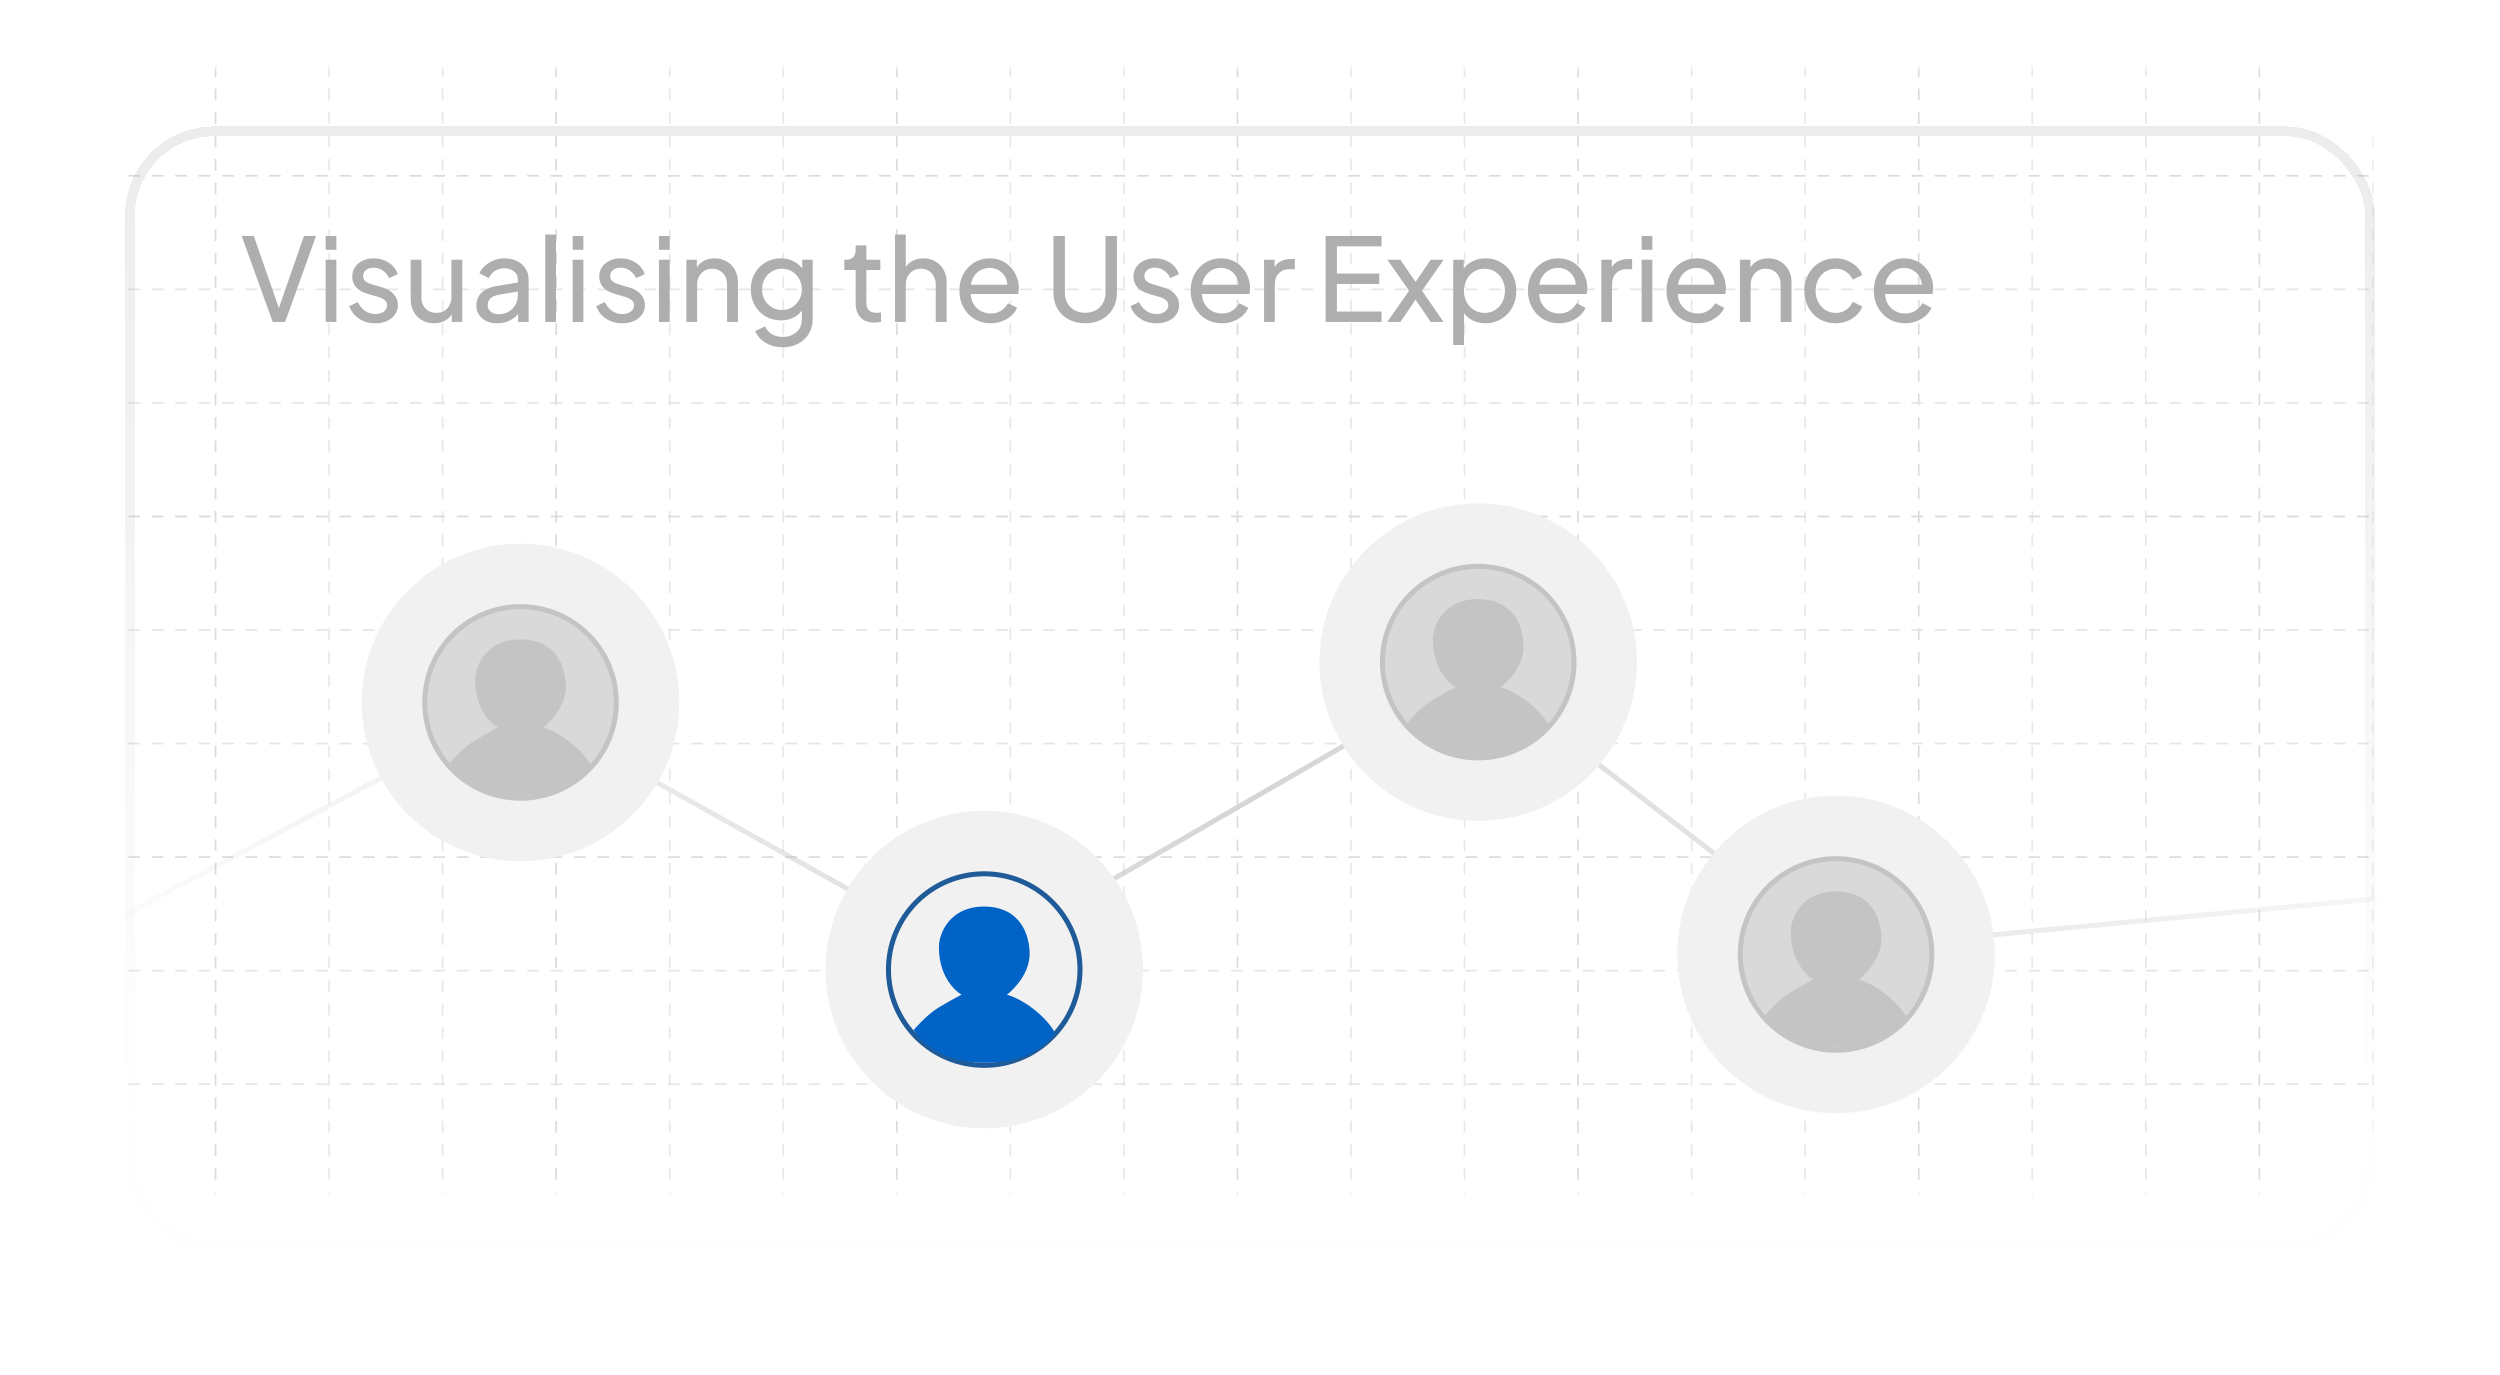 <svg xmlns="http://www.w3.org/2000/svg" fill="none" viewBox="0 0 260 143" height="143" width="260">
<g filter="url(#filter0_d_349_22943)">
<rect shape-rendering="crispEdges" fill="url(#paint0_linear_349_22943)" rx="9.258" height="117" width="234" y="6.978" x="13"></rect>
<rect shape-rendering="crispEdges" stroke-width="1.029" stroke="url(#paint1_linear_349_22943)" rx="8.743" height="115.971" width="232.971" y="7.492" x="13.514"></rect>
</g>
<mask height="118" width="234" y="6" x="13" maskUnits="userSpaceOnUse" style="mask-type:alpha" id="mask0_349_22943">
<rect fill="white" rx="9.258" height="117" width="234" y="6.978" x="13"></rect>
</mask>
<g mask="url(#mask0_349_22943)">
<g opacity="0.35">
<line stroke-dasharray="1.22 1.22" stroke-width="0.174" stroke="#979797" y2="182.653" x2="22.417" y1="-51.784" x1="22.417"></line>
<line stroke-dasharray="1.22 1.22" stroke-width="0.174" stroke="#BCBCBC" y2="182.653" x2="34.226" y1="-51.784" x1="34.226"></line>
<line stroke-dasharray="1.22 1.22" stroke-width="0.174" stroke="#BCBCBC" y2="182.653" x2="46.034" y1="-51.784" x1="46.034"></line>
<line stroke-dasharray="1.22 1.22" stroke-width="0.174" stroke="#979797" y2="182.653" x2="57.843" y1="-51.784" x1="57.843"></line>
<line stroke-dasharray="1.22 1.22" stroke-width="0.174" stroke="#BCBCBC" y2="182.653" x2="69.652" y1="-51.784" x1="69.652"></line>
<line stroke-dasharray="1.22 1.22" stroke-width="0.174" stroke="#BCBCBC" y2="182.653" x2="81.461" y1="-51.784" x1="81.461"></line>
<line stroke-dasharray="1.22 1.22" stroke-width="0.174" stroke="#979797" y2="182.653" x2="93.269" y1="-51.784" x1="93.269"></line>
<line stroke-dasharray="1.22 1.22" stroke-width="0.174" stroke="#BCBCBC" y2="182.653" x2="105.078" y1="-51.784" x1="105.078"></line>
<line stroke-dasharray="1.22 1.22" stroke-width="0.174" stroke="#BCBCBC" y2="182.653" x2="116.887" y1="-51.784" x1="116.887"></line>
<line stroke-dasharray="1.22 1.22" stroke-width="0.174" stroke="#979797" y2="182.653" x2="128.695" y1="-51.784" x1="128.695"></line>
<line stroke-dasharray="1.22 1.22" stroke-width="0.174" stroke="#BCBCBC" y2="182.653" x2="140.504" y1="-51.784" x1="140.504"></line>
<line stroke-dasharray="1.22 1.22" stroke-width="0.174" stroke="#BCBCBC" y2="182.653" x2="152.313" y1="-51.784" x1="152.313"></line>
<line stroke-dasharray="1.22 1.22" stroke-width="0.174" stroke="#979797" y2="182.653" x2="164.121" y1="-51.784" x1="164.121"></line>
<line stroke-dasharray="1.22 1.22" stroke-width="0.174" stroke="#BCBCBC" y2="182.653" x2="175.93" y1="-51.784" x1="175.93"></line>
<line stroke-dasharray="1.22 1.22" stroke-width="0.174" stroke="#BCBCBC" y2="182.653" x2="187.739" y1="-51.784" x1="187.739"></line>
<line stroke-dasharray="1.22 1.22" stroke-width="0.174" stroke="#979797" y2="182.653" x2="199.548" y1="-51.784" x1="199.548"></line>
<line stroke-dasharray="1.22 1.22" stroke-width="0.174" stroke="#BCBCBC" y2="182.653" x2="211.356" y1="-51.784" x1="211.356"></line>
<line stroke-dasharray="1.22 1.22" stroke-width="0.174" stroke="#BCBCBC" y2="182.653" x2="223.165" y1="-51.784" x1="223.165"></line>
<line stroke-dasharray="1.22 1.22" stroke-width="0.174" stroke="#979797" y2="182.653" x2="234.974" y1="-51.784" x1="234.974"></line>
<line stroke-dasharray="1.22 1.22" stroke-width="0.174" stroke="#BCBCBC" y2="182.653" x2="246.782" y1="-51.784" x1="246.782"></line>
<line stroke-dasharray="1.22 1.22" stroke-width="0.174" stroke="#979797" y2="18.286" x2="-61" y1="18.286" x1="322"></line>
<line stroke-dasharray="1.22 1.22" stroke-width="0.174" stroke="#B5B5B5" y2="30.095" x2="-61" y1="30.095" x1="322"></line>
<line stroke-dasharray="1.22 1.22" stroke-width="0.174" stroke="#B5B5B5" y2="41.904" x2="-61" y1="41.904" x1="322"></line>
<line stroke-dasharray="1.22 1.22" stroke-width="0.174" stroke="#979797" y2="53.712" x2="-61" y1="53.713" x1="322"></line>
<line stroke-dasharray="1.22 1.22" stroke-width="0.174" stroke="#B5B5B5" y2="65.521" x2="-61" y1="65.521" x1="322"></line>
<line stroke-dasharray="1.22 1.22" stroke-width="0.174" stroke="#B5B5B5" y2="77.33" x2="-61" y1="77.33" x1="322"></line>
<line stroke-dasharray="1.22 1.22" stroke-width="0.174" stroke="#979797" y2="89.139" x2="-61" y1="89.139" x1="322"></line>
<line stroke-dasharray="1.22 1.22" stroke-width="0.174" stroke="#B5B5B5" y2="100.947" x2="-61" y1="100.947" x1="322"></line>
<line stroke-dasharray="1.22 1.22" stroke-width="0.174" stroke="#B5B5B5" y2="112.756" x2="-61" y1="112.756" x1="322"></line>
</g>
<path fill="#AEAEAE" d="M28.36 33.478L25.132 24.538H26.392L29.128 32.398H28.876L31.612 24.538H32.872L29.656 33.478H28.36ZM33.868 33.478V27.01H34.984V33.478H33.868ZM33.868 25.978V24.538H34.984V25.978H33.868ZM39.032 33.622C38.384 33.622 37.82 33.462 37.34 33.142C36.86 32.822 36.52 32.39 36.32 31.846L37.208 31.414C37.392 31.798 37.644 32.102 37.964 32.326C38.284 32.55 38.64 32.662 39.032 32.662C39.384 32.662 39.676 32.578 39.908 32.41C40.14 32.242 40.256 32.022 40.256 31.75C40.256 31.558 40.2 31.406 40.088 31.294C39.984 31.174 39.856 31.082 39.704 31.018C39.552 30.946 39.412 30.894 39.284 30.862L38.312 30.586C37.728 30.418 37.3 30.178 37.028 29.866C36.764 29.554 36.632 29.19 36.632 28.774C36.632 28.39 36.728 28.058 36.92 27.778C37.12 27.49 37.388 27.266 37.724 27.106C38.068 26.946 38.452 26.866 38.876 26.866C39.444 26.866 39.952 27.01 40.4 27.298C40.856 27.586 41.18 27.99 41.372 28.51L40.46 28.93C40.316 28.594 40.1 28.33 39.812 28.138C39.524 27.938 39.2 27.838 38.84 27.838C38.512 27.838 38.252 27.922 38.06 28.09C37.868 28.25 37.772 28.454 37.772 28.702C37.772 28.886 37.82 29.038 37.916 29.158C38.012 29.27 38.128 29.358 38.264 29.422C38.4 29.478 38.532 29.526 38.66 29.566L39.716 29.878C40.244 30.03 40.652 30.266 40.94 30.586C41.236 30.906 41.384 31.29 41.384 31.738C41.384 32.098 41.284 32.422 41.084 32.71C40.884 32.998 40.608 33.222 40.256 33.382C39.904 33.542 39.496 33.622 39.032 33.622ZM45.136 33.622C44.672 33.622 44.252 33.514 43.877 33.298C43.508 33.082 43.221 32.782 43.013 32.398C42.812 32.006 42.712 31.558 42.712 31.054V27.01H43.828V30.934C43.828 31.254 43.892 31.534 44.02 31.774C44.157 32.014 44.34 32.202 44.572 32.338C44.812 32.474 45.084 32.542 45.389 32.542C45.693 32.542 45.961 32.474 46.193 32.338C46.432 32.202 46.617 32.006 46.745 31.75C46.88 31.494 46.949 31.19 46.949 30.838V27.01H48.077V33.478H46.984V32.218L47.164 32.326C47.013 32.734 46.752 33.054 46.385 33.286C46.025 33.51 45.608 33.622 45.136 33.622ZM51.701 33.622C51.277 33.622 50.901 33.546 50.573 33.394C50.253 33.234 50.001 33.018 49.817 32.746C49.633 32.466 49.541 32.146 49.541 31.786C49.541 31.442 49.613 31.134 49.757 30.862C49.909 30.582 50.141 30.346 50.453 30.154C50.773 29.962 51.173 29.826 51.653 29.746L54.053 29.35V30.286L51.905 30.646C51.489 30.718 51.185 30.85 50.993 31.042C50.809 31.234 50.717 31.47 50.717 31.75C50.717 32.014 50.821 32.234 51.029 32.41C51.245 32.586 51.513 32.674 51.833 32.674C52.241 32.674 52.593 32.59 52.889 32.422C53.193 32.246 53.429 32.01 53.597 31.714C53.773 31.418 53.861 31.09 53.861 30.73V29.086C53.861 28.734 53.729 28.45 53.465 28.234C53.209 28.01 52.869 27.898 52.445 27.898C52.077 27.898 51.749 27.994 51.461 28.186C51.181 28.37 50.973 28.618 50.837 28.93L49.865 28.426C49.985 28.13 50.177 27.866 50.441 27.634C50.705 27.394 51.013 27.206 51.365 27.07C51.717 26.934 52.085 26.866 52.469 26.866C52.965 26.866 53.401 26.962 53.777 27.154C54.153 27.338 54.445 27.598 54.653 27.934C54.869 28.262 54.977 28.646 54.977 29.086V33.478H53.885V32.254L54.089 32.326C53.953 32.582 53.769 32.806 53.537 32.998C53.305 33.19 53.033 33.342 52.721 33.454C52.409 33.566 52.069 33.622 51.701 33.622ZM56.708 33.478V24.394H57.824V33.478H56.708ZM59.555 33.478V27.01H60.671V33.478H59.555ZM59.555 25.978V24.538H60.671V25.978H59.555ZM64.719 33.622C64.071 33.622 63.507 33.462 63.027 33.142C62.547 32.822 62.207 32.39 62.007 31.846L62.895 31.414C63.079 31.798 63.331 32.102 63.651 32.326C63.971 32.55 64.327 32.662 64.719 32.662C65.071 32.662 65.363 32.578 65.595 32.41C65.827 32.242 65.943 32.022 65.943 31.75C65.943 31.558 65.887 31.406 65.775 31.294C65.671 31.174 65.543 31.082 65.391 31.018C65.239 30.946 65.099 30.894 64.971 30.862L63.999 30.586C63.415 30.418 62.987 30.178 62.715 29.866C62.451 29.554 62.319 29.19 62.319 28.774C62.319 28.39 62.415 28.058 62.607 27.778C62.807 27.49 63.075 27.266 63.411 27.106C63.755 26.946 64.139 26.866 64.563 26.866C65.131 26.866 65.639 27.01 66.087 27.298C66.543 27.586 66.867 27.99 67.059 28.51L66.147 28.93C66.003 28.594 65.787 28.33 65.499 28.138C65.211 27.938 64.887 27.838 64.527 27.838C64.199 27.838 63.939 27.922 63.747 28.09C63.555 28.25 63.459 28.454 63.459 28.702C63.459 28.886 63.507 29.038 63.603 29.158C63.699 29.27 63.815 29.358 63.951 29.422C64.087 29.478 64.219 29.526 64.347 29.566L65.403 29.878C65.931 30.03 66.339 30.266 66.627 30.586C66.923 30.906 67.071 31.29 67.071 31.738C67.071 32.098 66.971 32.422 66.771 32.71C66.571 32.998 66.295 33.222 65.943 33.382C65.591 33.542 65.183 33.622 64.719 33.622ZM68.532 33.478V27.01H69.648V33.478H68.532ZM68.532 25.978V24.538H69.648V25.978H68.532ZM71.38 33.478V27.01H72.472V28.27L72.292 28.162C72.452 27.754 72.708 27.438 73.06 27.214C73.42 26.982 73.84 26.866 74.32 26.866C74.784 26.866 75.196 26.97 75.556 27.178C75.924 27.386 76.212 27.674 76.42 28.042C76.636 28.41 76.744 28.826 76.744 29.29V33.478H75.616V29.65C75.616 29.29 75.552 28.986 75.424 28.738C75.296 28.49 75.112 28.298 74.872 28.162C74.64 28.018 74.372 27.946 74.068 27.946C73.764 27.946 73.492 28.018 73.252 28.162C73.02 28.298 72.836 28.494 72.7 28.75C72.564 28.998 72.496 29.298 72.496 29.65V33.478H71.38ZM81.425 36.118C80.969 36.118 80.545 36.046 80.153 35.902C79.769 35.758 79.437 35.558 79.157 35.302C78.885 35.054 78.677 34.762 78.533 34.426L79.577 33.946C79.689 34.25 79.901 34.506 80.213 34.714C80.533 34.93 80.933 35.038 81.413 35.038C81.781 35.038 82.113 34.966 82.409 34.822C82.713 34.686 82.953 34.478 83.129 34.198C83.305 33.926 83.393 33.594 83.393 33.202V31.75L83.597 31.966C83.373 32.406 83.049 32.742 82.625 32.974C82.209 33.206 81.749 33.322 81.245 33.322C80.637 33.322 80.093 33.182 79.613 32.902C79.133 32.614 78.757 32.226 78.485 31.738C78.213 31.242 78.077 30.694 78.077 30.094C78.077 29.486 78.213 28.938 78.485 28.45C78.757 27.962 79.129 27.578 79.601 27.298C80.081 27.01 80.625 26.866 81.233 26.866C81.737 26.866 82.193 26.982 82.601 27.214C83.017 27.438 83.349 27.75 83.597 28.15L83.429 28.45V27.01H84.521V33.202C84.521 33.762 84.389 34.262 84.125 34.702C83.861 35.142 83.493 35.486 83.021 35.734C82.557 35.99 82.025 36.118 81.425 36.118ZM81.341 32.242C81.725 32.242 82.069 32.146 82.373 31.954C82.685 31.762 82.933 31.506 83.117 31.186C83.301 30.858 83.393 30.494 83.393 30.094C83.393 29.702 83.301 29.342 83.117 29.014C82.933 28.686 82.685 28.426 82.373 28.234C82.069 28.042 81.725 27.946 81.341 27.946C80.949 27.946 80.593 28.042 80.273 28.234C79.953 28.426 79.701 28.686 79.517 29.014C79.341 29.334 79.253 29.694 79.253 30.094C79.253 30.494 79.341 30.858 79.517 31.186C79.701 31.506 79.949 31.762 80.261 31.954C80.581 32.146 80.941 32.242 81.341 32.242ZM90.953 33.55C90.321 33.55 89.833 33.37 89.489 33.01C89.153 32.65 88.985 32.142 88.985 31.486V28.078H87.809V27.01H88.049C88.337 27.01 88.565 26.922 88.733 26.746C88.901 26.57 88.985 26.338 88.985 26.05V25.522H90.101V27.01H91.553V28.078H90.101V31.45C90.101 31.666 90.133 31.854 90.197 32.014C90.269 32.174 90.385 32.302 90.545 32.398C90.705 32.486 90.917 32.53 91.181 32.53C91.237 32.53 91.305 32.526 91.385 32.518C91.473 32.51 91.553 32.502 91.625 32.494V33.478C91.521 33.502 91.405 33.518 91.277 33.526C91.149 33.542 91.041 33.55 90.953 33.55ZM93.083 33.478V24.394H94.199V28.27L93.995 28.162C94.155 27.754 94.411 27.438 94.763 27.214C95.123 26.982 95.543 26.866 96.023 26.866C96.487 26.866 96.899 26.97 97.259 27.178C97.627 27.386 97.915 27.674 98.123 28.042C98.339 28.41 98.447 28.826 98.447 29.29V33.478H97.319V29.65C97.319 29.29 97.251 28.986 97.115 28.738C96.987 28.49 96.807 28.298 96.575 28.162C96.343 28.018 96.075 27.946 95.771 27.946C95.475 27.946 95.207 28.018 94.967 28.162C94.727 28.298 94.539 28.494 94.403 28.75C94.267 28.998 94.199 29.298 94.199 29.65V33.478H93.083ZM103.02 33.622C102.396 33.622 101.84 33.474 101.352 33.178C100.864 32.882 100.48 32.478 100.2 31.966C99.92 31.446 99.78 30.866 99.78 30.226C99.78 29.578 99.916 29.002 100.188 28.498C100.468 27.994 100.844 27.598 101.316 27.31C101.796 27.014 102.332 26.866 102.924 26.866C103.404 26.866 103.828 26.954 104.196 27.13C104.572 27.298 104.888 27.53 105.144 27.826C105.408 28.114 105.608 28.446 105.744 28.822C105.888 29.19 105.96 29.574 105.96 29.974C105.96 30.062 105.952 30.162 105.936 30.274C105.928 30.378 105.916 30.478 105.9 30.574H100.596V29.614H105.252L104.724 30.046C104.796 29.63 104.756 29.258 104.604 28.93C104.452 28.602 104.228 28.342 103.932 28.15C103.636 27.958 103.3 27.862 102.924 27.862C102.548 27.862 102.204 27.958 101.892 28.15C101.58 28.342 101.336 28.618 101.16 28.978C100.992 29.33 100.924 29.75 100.956 30.238C100.924 30.71 100.996 31.126 101.172 31.486C101.356 31.838 101.612 32.114 101.94 32.314C102.276 32.506 102.64 32.602 103.032 32.602C103.464 32.602 103.828 32.502 104.124 32.302C104.42 32.102 104.66 31.846 104.844 31.534L105.78 32.014C105.652 32.31 105.452 32.582 105.18 32.83C104.916 33.07 104.6 33.262 104.232 33.406C103.872 33.55 103.468 33.622 103.02 33.622ZM112.861 33.622C112.213 33.622 111.637 33.486 111.133 33.214C110.637 32.942 110.249 32.57 109.969 32.098C109.697 31.618 109.561 31.074 109.561 30.466V24.538H110.749V30.442C110.749 30.85 110.837 31.214 111.013 31.534C111.197 31.846 111.445 32.09 111.757 32.266C112.077 32.442 112.445 32.53 112.861 32.53C113.277 32.53 113.641 32.442 113.953 32.266C114.273 32.09 114.521 31.846 114.697 31.534C114.881 31.214 114.973 30.85 114.973 30.442V24.538H116.161V30.466C116.161 31.074 116.021 31.618 115.741 32.098C115.469 32.57 115.085 32.942 114.589 33.214C114.093 33.486 113.517 33.622 112.861 33.622ZM120.278 33.622C119.63 33.622 119.066 33.462 118.586 33.142C118.106 32.822 117.766 32.39 117.566 31.846L118.454 31.414C118.638 31.798 118.89 32.102 119.21 32.326C119.53 32.55 119.886 32.662 120.278 32.662C120.63 32.662 120.922 32.578 121.154 32.41C121.386 32.242 121.502 32.022 121.502 31.75C121.502 31.558 121.446 31.406 121.334 31.294C121.23 31.174 121.102 31.082 120.95 31.018C120.798 30.946 120.658 30.894 120.53 30.862L119.558 30.586C118.974 30.418 118.546 30.178 118.274 29.866C118.01 29.554 117.878 29.19 117.878 28.774C117.878 28.39 117.974 28.058 118.166 27.778C118.366 27.49 118.634 27.266 118.97 27.106C119.314 26.946 119.698 26.866 120.122 26.866C120.69 26.866 121.198 27.01 121.646 27.298C122.102 27.586 122.426 27.99 122.618 28.51L121.706 28.93C121.562 28.594 121.346 28.33 121.058 28.138C120.77 27.938 120.446 27.838 120.086 27.838C119.758 27.838 119.498 27.922 119.306 28.09C119.114 28.25 119.018 28.454 119.018 28.702C119.018 28.886 119.066 29.038 119.162 29.158C119.258 29.27 119.374 29.358 119.51 29.422C119.646 29.478 119.778 29.526 119.906 29.566L120.962 29.878C121.49 30.03 121.898 30.266 122.186 30.586C122.482 30.906 122.63 31.29 122.63 31.738C122.63 32.098 122.53 32.422 122.33 32.71C122.13 32.998 121.854 33.222 121.502 33.382C121.15 33.542 120.742 33.622 120.278 33.622ZM127.067 33.622C126.443 33.622 125.887 33.474 125.399 33.178C124.911 32.882 124.527 32.478 124.247 31.966C123.967 31.446 123.827 30.866 123.827 30.226C123.827 29.578 123.963 29.002 124.235 28.498C124.515 27.994 124.891 27.598 125.363 27.31C125.843 27.014 126.379 26.866 126.971 26.866C127.451 26.866 127.875 26.954 128.243 27.13C128.619 27.298 128.935 27.53 129.191 27.826C129.455 28.114 129.655 28.446 129.791 28.822C129.935 29.19 130.007 29.574 130.007 29.974C130.007 30.062 129.999 30.162 129.983 30.274C129.975 30.378 129.963 30.478 129.947 30.574H124.643V29.614H129.299L128.771 30.046C128.843 29.63 128.803 29.258 128.651 28.93C128.499 28.602 128.275 28.342 127.979 28.15C127.683 27.958 127.347 27.862 126.971 27.862C126.595 27.862 126.251 27.958 125.939 28.15C125.627 28.342 125.383 28.618 125.207 28.978C125.039 29.33 124.971 29.75 125.003 30.238C124.971 30.71 125.043 31.126 125.219 31.486C125.403 31.838 125.659 32.114 125.987 32.314C126.323 32.506 126.687 32.602 127.079 32.602C127.511 32.602 127.875 32.502 128.171 32.302C128.467 32.102 128.707 31.846 128.891 31.534L129.827 32.014C129.699 32.31 129.499 32.582 129.227 32.83C128.963 33.07 128.647 33.262 128.279 33.406C127.919 33.55 127.515 33.622 127.067 33.622ZM131.462 33.478V27.01H132.554V28.198L132.434 28.03C132.586 27.662 132.818 27.39 133.13 27.214C133.442 27.03 133.822 26.938 134.27 26.938H134.666V27.994H134.102C133.646 27.994 133.278 28.138 132.998 28.426C132.718 28.706 132.578 29.106 132.578 29.626V33.478H131.462ZM137.863 33.478V24.538H143.683V25.618H139.039V28.45H143.443V29.53H139.039V32.398H143.683V33.478H137.863ZM144.277 33.478L146.545 30.238L144.289 27.01H145.633L147.565 29.818H146.881L148.789 27.01H150.145L147.889 30.238L150.133 33.478H148.789L146.881 30.67H147.553L145.645 33.478H144.277ZM151.137 35.878V27.01H152.229V28.402L152.085 28.126C152.325 27.742 152.653 27.438 153.069 27.214C153.485 26.982 153.961 26.866 154.497 26.866C155.105 26.866 155.649 27.014 156.129 27.31C156.617 27.606 157.001 28.01 157.281 28.522C157.561 29.026 157.701 29.602 157.701 30.25C157.701 30.882 157.561 31.454 157.281 31.966C157.001 32.478 156.617 32.882 156.129 33.178C155.649 33.474 155.101 33.622 154.485 33.622C153.965 33.622 153.489 33.506 153.057 33.274C152.633 33.042 152.305 32.714 152.073 32.29L152.253 32.098V35.878H151.137ZM154.401 32.542C154.809 32.542 155.173 32.442 155.493 32.242C155.813 32.042 156.061 31.77 156.237 31.426C156.421 31.074 156.513 30.682 156.513 30.25C156.513 29.802 156.421 29.41 156.237 29.074C156.061 28.73 155.813 28.458 155.493 28.258C155.173 28.05 154.809 27.946 154.401 27.946C153.993 27.946 153.625 28.046 153.297 28.246C152.977 28.446 152.721 28.722 152.529 29.074C152.345 29.418 152.253 29.81 152.253 30.25C152.253 30.682 152.345 31.074 152.529 31.426C152.721 31.77 152.977 32.042 153.297 32.242C153.625 32.442 153.993 32.542 154.401 32.542ZM162.141 33.622C161.517 33.622 160.961 33.474 160.473 33.178C159.985 32.882 159.601 32.478 159.321 31.966C159.041 31.446 158.901 30.866 158.901 30.226C158.901 29.578 159.037 29.002 159.309 28.498C159.589 27.994 159.965 27.598 160.437 27.31C160.917 27.014 161.453 26.866 162.045 26.866C162.525 26.866 162.949 26.954 163.317 27.13C163.693 27.298 164.009 27.53 164.265 27.826C164.529 28.114 164.729 28.446 164.865 28.822C165.009 29.19 165.081 29.574 165.081 29.974C165.081 30.062 165.073 30.162 165.057 30.274C165.049 30.378 165.037 30.478 165.021 30.574H159.717V29.614H164.373L163.845 30.046C163.917 29.63 163.877 29.258 163.725 28.93C163.573 28.602 163.349 28.342 163.053 28.15C162.757 27.958 162.421 27.862 162.045 27.862C161.669 27.862 161.325 27.958 161.013 28.15C160.701 28.342 160.457 28.618 160.281 28.978C160.113 29.33 160.045 29.75 160.077 30.238C160.045 30.71 160.117 31.126 160.293 31.486C160.477 31.838 160.733 32.114 161.061 32.314C161.397 32.506 161.761 32.602 162.153 32.602C162.585 32.602 162.949 32.502 163.245 32.302C163.541 32.102 163.781 31.846 163.965 31.534L164.901 32.014C164.773 32.31 164.573 32.582 164.301 32.83C164.037 33.07 163.721 33.262 163.353 33.406C162.993 33.55 162.589 33.622 162.141 33.622ZM166.536 33.478V27.01H167.628V28.198L167.508 28.03C167.66 27.662 167.892 27.39 168.204 27.214C168.516 27.03 168.896 26.938 169.344 26.938H169.74V27.994H169.176C168.72 27.994 168.352 28.138 168.072 28.426C167.792 28.706 167.652 29.106 167.652 29.626V33.478H166.536ZM170.731 33.478V27.01H171.847V33.478H170.731ZM170.731 25.978V24.538H171.847V25.978H170.731ZM176.555 33.622C175.931 33.622 175.375 33.474 174.887 33.178C174.399 32.882 174.015 32.478 173.735 31.966C173.455 31.446 173.315 30.866 173.315 30.226C173.315 29.578 173.451 29.002 173.723 28.498C174.003 27.994 174.379 27.598 174.851 27.31C175.331 27.014 175.867 26.866 176.459 26.866C176.939 26.866 177.363 26.954 177.731 27.13C178.107 27.298 178.423 27.53 178.679 27.826C178.943 28.114 179.143 28.446 179.279 28.822C179.423 29.19 179.495 29.574 179.495 29.974C179.495 30.062 179.487 30.162 179.471 30.274C179.463 30.378 179.451 30.478 179.435 30.574H174.131V29.614H178.787L178.259 30.046C178.331 29.63 178.291 29.258 178.139 28.93C177.987 28.602 177.763 28.342 177.467 28.15C177.171 27.958 176.835 27.862 176.459 27.862C176.083 27.862 175.739 27.958 175.427 28.15C175.115 28.342 174.871 28.618 174.695 28.978C174.527 29.33 174.459 29.75 174.491 30.238C174.459 30.71 174.531 31.126 174.707 31.486C174.891 31.838 175.147 32.114 175.475 32.314C175.811 32.506 176.175 32.602 176.567 32.602C176.999 32.602 177.363 32.502 177.659 32.302C177.955 32.102 178.195 31.846 178.379 31.534L179.315 32.014C179.187 32.31 178.987 32.582 178.715 32.83C178.451 33.07 178.135 33.262 177.767 33.406C177.407 33.55 177.003 33.622 176.555 33.622ZM180.95 33.478V27.01H182.042V28.27L181.862 28.162C182.022 27.754 182.278 27.438 182.63 27.214C182.99 26.982 183.41 26.866 183.89 26.866C184.354 26.866 184.766 26.97 185.126 27.178C185.494 27.386 185.782 27.674 185.99 28.042C186.206 28.41 186.314 28.826 186.314 29.29V33.478H185.186V29.65C185.186 29.29 185.122 28.986 184.994 28.738C184.866 28.49 184.682 28.298 184.442 28.162C184.21 28.018 183.942 27.946 183.638 27.946C183.334 27.946 183.062 28.018 182.822 28.162C182.59 28.298 182.406 28.494 182.27 28.75C182.134 28.998 182.066 29.298 182.066 29.65V33.478H180.95ZM190.911 33.622C190.279 33.622 189.715 33.474 189.219 33.178C188.731 32.882 188.347 32.478 188.067 31.966C187.787 31.454 187.647 30.878 187.647 30.238C187.647 29.59 187.787 29.014 188.067 28.51C188.347 28.006 188.731 27.606 189.219 27.31C189.715 27.014 190.279 26.866 190.911 26.866C191.335 26.866 191.731 26.942 192.099 27.094C192.467 27.246 192.791 27.45 193.071 27.706C193.351 27.962 193.555 28.262 193.683 28.606L192.687 29.086C192.535 28.75 192.303 28.478 191.991 28.27C191.679 28.054 191.319 27.946 190.911 27.946C190.519 27.946 190.163 28.046 189.843 28.246C189.531 28.446 189.283 28.718 189.099 29.062C188.915 29.406 188.823 29.802 188.823 30.25C188.823 30.682 188.915 31.074 189.099 31.426C189.283 31.77 189.531 32.042 189.843 32.242C190.163 32.442 190.519 32.542 190.911 32.542C191.319 32.542 191.679 32.438 191.991 32.23C192.303 32.014 192.535 31.73 192.687 31.378L193.683 31.882C193.555 32.218 193.351 32.518 193.071 32.782C192.791 33.038 192.467 33.242 192.099 33.394C191.731 33.546 191.335 33.622 190.911 33.622ZM198.117 33.622C197.493 33.622 196.937 33.474 196.449 33.178C195.961 32.882 195.577 32.478 195.297 31.966C195.017 31.446 194.877 30.866 194.877 30.226C194.877 29.578 195.013 29.002 195.285 28.498C195.565 27.994 195.941 27.598 196.413 27.31C196.893 27.014 197.429 26.866 198.021 26.866C198.501 26.866 198.925 26.954 199.293 27.13C199.669 27.298 199.985 27.53 200.241 27.826C200.505 28.114 200.705 28.446 200.841 28.822C200.985 29.19 201.057 29.574 201.057 29.974C201.057 30.062 201.049 30.162 201.033 30.274C201.025 30.378 201.013 30.478 200.997 30.574H195.693V29.614H200.349L199.821 30.046C199.893 29.63 199.853 29.258 199.701 28.93C199.549 28.602 199.325 28.342 199.029 28.15C198.733 27.958 198.397 27.862 198.021 27.862C197.645 27.862 197.301 27.958 196.989 28.15C196.677 28.342 196.433 28.618 196.257 28.978C196.089 29.33 196.021 29.75 196.053 30.238C196.021 30.71 196.093 31.126 196.269 31.486C196.453 31.838 196.709 32.114 197.037 32.314C197.373 32.506 197.737 32.602 198.129 32.602C198.561 32.602 198.925 32.502 199.221 32.302C199.517 32.102 199.757 31.846 199.941 31.534L200.877 32.014C200.749 32.31 200.549 32.582 200.277 32.83C200.013 33.07 199.697 33.262 199.329 33.406C198.969 33.55 198.565 33.622 198.117 33.622Z"></path>
<path stroke-width="0.524" stroke="url(#paint2_linear_349_22943)" d="M-1.167 102.67L53.873 73.315L101.313 99.787L153.47 69.646L191.212 98.739L260.668 92.186"></path>
<circle fill="#F1F1F1" r="16.512" cy="73.053" cx="54.135"></circle>
<circle stroke-width="0.524" stroke="#C4C4C4" fill="#D9D9D9" r="9.96" cy="73.053" cx="54.135"></circle>
<path fill="#C4C4C4" d="M49.417 70.693C49.417 74.368 51.776 75.667 51.776 75.667C51.776 75.667 50.845 76.126 49.417 76.984C48.107 77.77 46.796 79.343 46.796 79.343C46.796 79.343 48.631 82.75 54.135 82.75C59.901 82.75 61.474 79.605 61.474 79.605C61.474 79.605 60.95 78.508 59.377 77.246C57.804 75.985 56.494 75.667 56.494 75.667C56.494 75.667 58.976 73.812 58.853 71.211C58.73 68.609 57.28 66.5 54.135 66.498C50.466 66.496 49.417 69.388 49.417 70.693Z"></path>
<circle fill="#F1F1F1" r="16.512" cy="100.835" cx="102.361"></circle>
<circle stroke-width="0.524" stroke="#1F5B98" fill="#F1F1F1" r="9.96" cy="100.835" cx="102.361"></circle>
<path fill="#0163C6" d="M97.643 98.475C97.643 102.151 100.002 103.45 100.002 103.45C100.002 103.45 99.07 103.909 97.643 104.766C96.333 105.553 95.022 107.125 95.022 107.125C95.022 107.125 96.857 110.533 102.361 110.533C108.127 110.533 109.7 107.387 109.7 107.387C109.7 107.387 109.175 106.29 107.603 105.029C106.03 103.767 104.72 103.45 104.72 103.45C104.72 103.45 107.202 101.594 107.079 98.993C106.956 96.392 105.506 94.282 102.361 94.28C98.692 94.278 97.643 97.171 97.643 98.475Z"></path>
<circle fill="#F1F1F1" r="16.512" cy="68.859" cx="153.732"></circle>
<circle stroke-width="0.524" stroke="#C4C4C4" fill="#D9D9D9" r="9.96" cy="68.859" cx="153.732"></circle>
<path fill="#C4C4C4" d="M149.014 66.5C149.014 70.175 151.373 71.474 151.373 71.474C151.373 71.474 150.441 71.933 149.014 72.79C147.704 73.577 146.393 75.15 146.393 75.15C146.393 75.15 148.227 78.557 153.732 78.557C159.498 78.557 161.07 75.412 161.07 75.412C161.07 75.412 160.546 74.314 158.974 73.053C157.401 71.791 156.091 71.474 156.091 71.474C156.091 71.474 158.572 69.618 158.45 67.017C158.327 64.416 156.877 62.306 153.732 62.304C150.062 62.302 149.014 65.195 149.014 66.5Z"></path>
<circle fill="#F1F1F1" r="16.512" cy="99.263" cx="190.95"></circle>
<circle stroke-width="0.524" stroke="#C4C4C4" fill="#D9D9D9" r="9.96" cy="99.263" cx="190.95"></circle>
<path fill="#C4C4C4" d="M186.232 96.903C186.232 100.578 188.591 101.877 188.591 101.877C188.591 101.877 187.659 102.336 186.232 103.193C184.921 103.98 183.611 105.553 183.611 105.553C183.611 105.553 185.445 108.96 190.95 108.96C196.716 108.96 198.288 105.815 198.288 105.815C198.288 105.815 197.764 104.718 196.191 103.456C194.619 102.194 193.308 101.877 193.308 101.877C193.308 101.877 195.79 100.022 195.667 97.42C195.544 94.819 194.095 92.709 190.95 92.707C187.28 92.705 186.232 95.598 186.232 96.903Z"></path>
</g>
<defs>
<filter color-interpolation-filters="sRGB" filterUnits="userSpaceOnUse" height="141.688" width="258.688" y="0.806" x="0.656" id="filter0_d_349_22943">
<feFlood result="BackgroundImageFix" flood-opacity="0"></feFlood>
<feColorMatrix result="hardAlpha" values="0 0 0 0 0 0 0 0 0 0 0 0 0 0 0 0 0 0 127 0" type="matrix" in="SourceAlpha"></feColorMatrix>
<feOffset dy="6.172"></feOffset>
<feGaussianBlur stdDeviation="6.172"></feGaussianBlur>
<feComposite operator="out" in2="hardAlpha"></feComposite>
<feColorMatrix values="0 0 0 0 0.914 0 0 0 0 0.918 0 0 0 0 0.938 0 0 0 0.66 0" type="matrix"></feColorMatrix>
<feBlend result="effect1_dropShadow_349_22943" in2="BackgroundImageFix" mode="normal"></feBlend>
<feBlend result="shape" in2="effect1_dropShadow_349_22943" in="SourceGraphic" mode="normal"></feBlend>
</filter>
<linearGradient gradientUnits="userSpaceOnUse" y2="99.977" x2="126.856" y1="70.978" x1="127" id="paint0_linear_349_22943">
<stop stop-color="white"></stop>
<stop stop-opacity="0" stop-color="white" offset="1"></stop>
</linearGradient>
<linearGradient gradientUnits="userSpaceOnUse" y2="110.568" x2="130" y1="6.978" x1="130" id="paint1_linear_349_22943">
<stop stop-color="#ECECEC"></stop>
<stop stop-opacity="0.01" stop-color="#ECECEC" offset="1"></stop>
</linearGradient>
<linearGradient gradientUnits="userSpaceOnUse" y2="86.158" x2="260.668" y1="89.847" x1="2.5" id="paint2_linear_349_22943">
<stop stop-opacity="0" stop-color="#C4C4C4"></stop>
<stop stop-opacity="0.71" stop-color="#C4C4C4" offset="0.49"></stop>
<stop stop-opacity="0.11" stop-color="#C4C4C4" offset="0.98"></stop>
</linearGradient>
</defs>
</svg>
